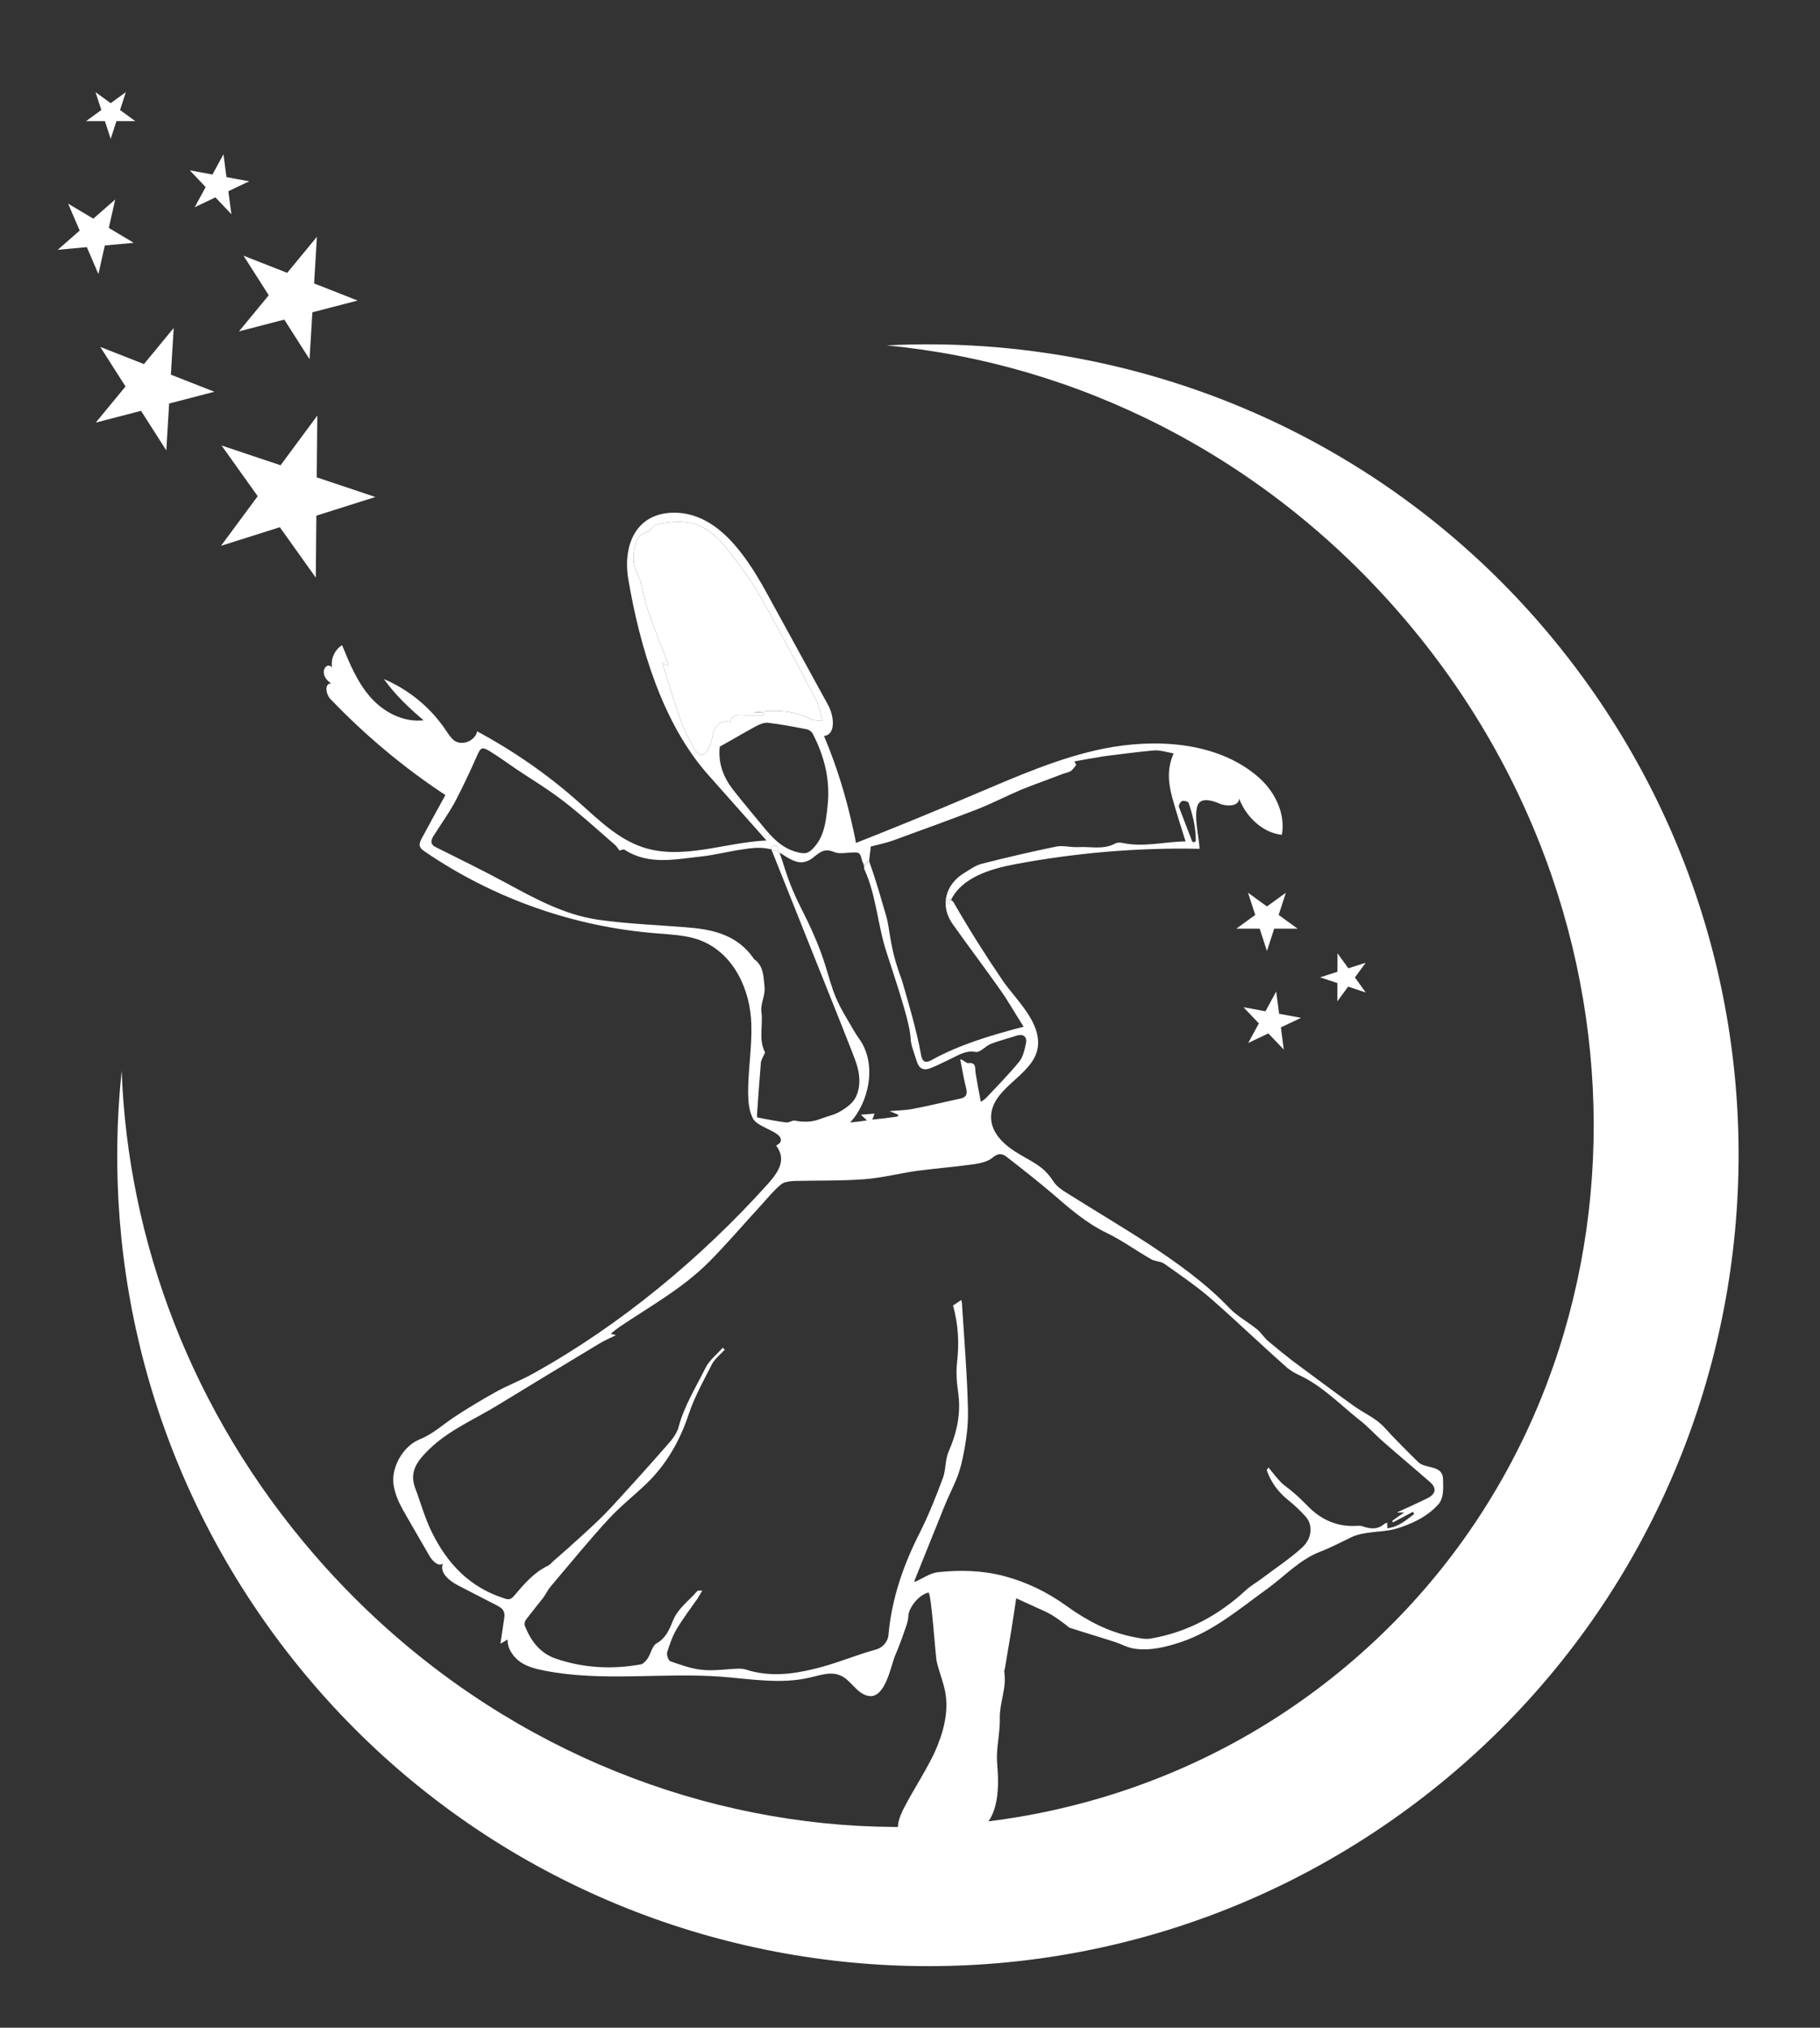 <?xml version="1.0" encoding="utf-8"?>
<!-- Generator: Adobe Illustrator 27.3.1, SVG Export Plug-In . SVG Version: 6.00 Build 0)  -->
<svg version="1.1" id="Layer_1" xmlns="http://www.w3.org/2000/svg" xmlns:xlink="http://www.w3.org/1999/xlink" x="0px" y="0px"
	 viewBox="0 0 96.19 107.14" style="enable-background:new 0 0 96.19 107.14;" xml:space="preserve">
<rect x="0" y="0" width="96.19" height="107.14" fill="#333333" stroke="none"/>
<style type="text/css">
	.st0{fill:white;}
</style>
<g id="XMLID_78_">
	<g id="XMLID_00000057831884034196833720000017731756456715006859_">
		<g>
			<path class="st0" d="M50.26,47.56c-0.03,0.05-0.05,0.1-0.07,0.15c-0.01,0.19-0.32-0.17-0.05-0.18
				C50.18,47.53,50.22,47.54,50.26,47.56z"/>
			<path class="st0" d="M45.68,45.72c0.04-0.09,0.21-0.33,0.26-0.2c-0.19,0.17-0.25,0.25-0.27,0.25
				C45.67,45.75,45.67,45.74,45.68,45.72z"/>
			<path class="st0" d="M41.05,44.67c0.03,0.1,0.08,0.23,0.15,0.39c-0.14-0.08-0.28-0.14-0.43-0.18c-0.02-0.08-0.03-0.15,0-0.16
				L41.05,44.67z"/>
			<path class="st0" d="M36.01,38.15c-0.36-0.99-0.66-2.01-1.01-3.13c0.2,0.11,0.25,0.13,0.31,0.16c0-0.03,0.02-0.04,0.02-0.06
				c-0.38-1-0.79-2-1.14-3.02c-0.19-0.57-0.22-1.22-0.49-1.75c-0.25-0.48-0.25-0.9-0.17-1.36c0.07-0.42,0.21-0.75,0.69-0.88
				c0.16-0.04,0.28-0.35,0.45-0.39c0.46-0.1,0.95-0.18,1.43-0.14c1.05,0.06,1.8,0.71,2.39,1.51c0.55,0.7,1.1,1.41,1.54,2.17
				c1.09,1.89,2.1,3.83,3.12,5.76c0.15,0.28,0.19,0.64,0.32,1.08c-0.3-0.05-0.52-0.04-0.66-0.11c-0.95-0.51-1.98-0.47-3.01-0.35
				c0.19,0.01,0.37,0.01,0.57,0.02c0,0.04,0,0.09,0,0.13c-0.43,0-0.87,0.01-1.29-0.01c-0.22-0.01-0.48,0.15-0.47,0.37
				c-0.45-0.13-0.83,0.15-0.93,0.66c-0.05,0.25-0.12,0.51-0.22,0.73c-0.08,0.14-0.22,0.32-0.36,0.35c-0.12,0.01-0.31-0.16-0.39-0.3
				C36.45,39.12,36.19,38.66,36.01,38.15z"/>
			<path class="st0" d="M62.82,42.42c-0.02-0.07-0.26-0.13-0.35-0.09s-0.19,0.23-0.16,0.31c0.23,0.61,0.46,1.2,0.69,1.8
				c0.04,0.1,0.2,0.07,0.2-0.04C63.2,43.72,63.04,43.07,62.82,42.42z M39.96,38.37c-0.65,0.35-1.28,0.73-1.92,1.08
				c-0.09,0.84,0.17,1.57,0.66,2.22c0.51,0.66,1.05,1.29,1.58,1.94c0.54,0.66,1.08,1.27,2,1.45c0.33,0.06,0.44,0,0.64-0.18
				c0.63-0.61,0.72-1.4,0.81-2.22c0.17-1.39-0.14-2.67-0.78-3.9c-0.05-0.1-0.2-0.21-0.33-0.23c-0.67-0.13-1.35-0.26-2.03-0.34
				C40.38,38.17,40.15,38.27,39.96,38.37z M33.7,30.35c0.27,0.53,0.3,1.18,0.49,1.75c0.35,1.02,0.76,2.02,1.14,3.02
				c0,0.02-0.02,0.03-0.02,0.06c-0.06-0.03-0.11-0.05-0.31-0.16c0.35,1.12,0.65,2.14,1.01,3.13c0.18,0.51,0.44,0.97,0.7,1.44
				c0.08,0.14,0.27,0.31,0.39,0.3c0.14-0.03,0.28-0.21,0.36-0.35c0.1-0.22,0.17-0.48,0.22-0.73c0.1-0.51,0.48-0.79,0.93-0.66
				c-0.01-0.22,0.25-0.38,0.47-0.37c0.42,0.02,0.86,0.01,1.29,0.01c0-0.04,0-0.09,0-0.13c-0.2-0.01-0.38-0.01-0.57-0.02
				c1.03-0.12,2.06-0.16,3.01,0.35c0.14,0.07,0.36,0.06,0.66,0.11c-0.13-0.44-0.17-0.8-0.32-1.08c-1.02-1.93-2.03-3.87-3.12-5.76
				c-0.44-0.76-0.99-1.47-1.54-2.17c-0.59-0.8-1.34-1.45-2.39-1.51c-0.48-0.04-0.97,0.04-1.43,0.14c-0.17,0.04-0.29,0.35-0.45,0.39
				c-0.48,0.13-0.62,0.46-0.69,0.88C33.45,29.45,33.45,29.87,33.7,30.35z M25.19,39.98c-0.36,0.82-0.75,1.64-1.17,2.44
				c-0.34,0.61-0.75,1.18-1.12,1.77c-0.15,0.25-0.15,0.44,0.15,0.58c1.24,0.62,2.49,1.23,3.71,1.89c1.53,0.83,3.07,1.67,4.81,1.93
				c1.52,0.22,3.06,0.28,4.6,0.4c1.42,0.1,2.76,0.36,3.66,1.65c0.02,0.05,0.07,0.08,0.13,0.12c0.1,0.09,0.18,0.2,0.24,0.31
				c0.17,0.34,0.17,0.74,0.21,1.11c0.04,0.41-0.22,0.85-0.17,1.27c0.1,0.71-0.16,1.44,0.18,2.13c0.03,0.05-0.04,0.15-0.08,0.23
				c-0.05,0.13-0.13,0.25-0.13,0.38c-0.07,0.89-0.14,1.79-0.2,2.69c0,0.05,0,0.15,0.01,0.16c0.52,0.11,1.02,0.2,1.54,0.27
				c0.14,0.02,0.31-0.12,0.44-0.1c0.48,0.09,0.93,0.09,1.39-0.1c0.34-0.13,0.71-0.2,1.01-0.38c0.33-0.19,0.67-0.44,0.83-0.76
				c0.28-0.58,0.22-1.24,0.01-1.84c-0.16-0.47-1.13-2.89-2.12-5.36c-0.98-2.47-2-4.99-2.26-5.66c-0.02-0.04-0.06-0.14-0.09-0.23
				c0.15,0.04,0.29,0.1,0.43,0.18c0.06,0.18,0.14,0.38,0.2,0.59c0.61,1.97,1.01,2.29,1.75,4.07c0.8,1.95,0.63,2.46,1.56,4.02
				c0.4,0.68,0.44,0.78,0.7,1.15c0.97,1.35,0.5,3.38-0.48,4.42c0.31-0.03,0.56-0.06,0.89-0.11c-0.15-0.14-0.22-0.21-0.32-0.3
				l0.72-0.06c-0.03,0.1-0.07,0.2-0.12,0.32c0.49-0.05,0.9-0.1,1.31-0.16c0.07-0.01,0.08-0.1,0.02-0.12l-0.42-0.17
				c0.42-0.04,0.83-0.04,1.24-0.12c0.82-0.15,1.63-0.36,2.45-0.53c0.35-0.06,0.45-0.22,0.36-0.57c-0.13-0.5-0.21-1.02-0.31-1.52
				c0.21,0.05,0.32,0.22,0.43,0.2c0.44-0.04,0.34,0.28,0.38,0.52c0.08,0.49,0.17,0.98,0.28,1.53c0.11-0.08,0.2-0.13,0.27-0.2
				c0.59-0.63,1.21-1.25,1.77-1.94c0.2-0.26,0.28-0.64,0.35-0.99c0.05-0.29-0.13-0.47-0.46-0.38c-0.46,0.15-0.94,0.27-1.39,0.44
				c-0.3,0.12-0.58,0.48-0.82,0.43c-0.53-0.09-0.89,0.17-1.3,0.36c-0.35,0.16-0.7,0.35-1.06,0.49c-0.38,0.16-0.62,0.04-0.74-0.33
				c-0.21-0.64-0.32-0.93-0.33-1.21c-0.04-0.77-0.48-2.14-1.27-4.56c-0.47-1.42-0.54-2.97-1.15-4.34c-0.02-0.03-0.06-0.12-0.04-0.22
				c0.02,0,0.08-0.08,0.27-0.25c0.41,1.14,0.67,2.12,0.92,2.96c0.14,0.51,0.19,1.4,0.5,2.41c0.26,0.84,0.25,0.68,0.38,1.15
				c0.09,0.33,0.72,2.39,0.95,3.75c0.07,0.34,0.26,0.38,0.53,0.23c1.5-0.83,3.12-1.31,4.88-1.77c-0.42-0.65-0.79-1.32-1.23-1.94
				c-0.82-1.17-1.68-2.3-2.51-3.47c-0.71-0.99-0.39-2.12,0.61-2.72c0.3-0.18,0.59-0.4,0.92-0.48c1.3-0.33,2.62-0.64,3.94-0.91
				c0.36-0.07,0.76,0.05,1.15,0.03c0.65-0.04,1.31,0.15,1.94-0.18c0.12-0.07,0.28-0.07,0.41-0.04c1.13,0.24,2.21-0.07,3.33-0.08
				c-0.25-0.79-0.48-1.52-0.69-2.26c-0.21-0.76-0.32-1.55,0.06-2.39c-0.37-0.07-0.72-0.18-1.04-0.16c-0.88,0.08-1.77,0.2-2.65,0.31
				c-0.52,0.08-1.04,0.18-1.55,0.27c0.02,0.07,0.06,0.12,0.09,0.19c-0.09,0.1-0.17,0.23-0.27,0.31c-0.13,0.09-0.3,0.11-0.44,0.16
				c-0.74,0.29-1.49,0.55-2.21,0.84c-0.79,0.34-1.56,0.74-2.36,1.05c-1.47,0.57-2.96,1.1-4.43,1.64c-0.38,0.13-0.76,0.21-1.15,0.31
				c0,0,0,0.01,0,0.02c0,0.13-0.11,0.73-0.07,0.76l-0.01,0.01c-0.05-0.13-0.22,0.11-0.26,0.2c-0.01,0.02-0.01,0.03-0.01,0.05
				c-0.02,0-0.01-0.05-0.03-0.12c-0.14-0.24-0.1-0.49-0.28-0.59c-0.35-0.08-0.92,0.11-1.27-0.04c-0.52-0.22-0.76,0.01-1.11,0.29
				c-0.18,0.16-0.49,0.28-0.72,0.25c-0.31-0.04-0.61-0.22-0.88-0.4c-0.06-0.04-0.12-0.08-0.18-0.1c-0.07-0.16-0.12-0.29-0.15-0.39
				l-0.28,0.05c-0.03,0.01-0.02,0.08,0,0.16c-0.52-0.14-1.05-0.08-1.59,0.01c-0.7,0.1-1.38,0.28-2.08,0.36
				c-1.37,0.14-2.78,0.49-4.09-0.35c-0.05-0.04-0.16,0.01-0.27,0.04c-0.06-0.08-0.14-0.22-0.26-0.32c-0.91-0.79-1.82-1.62-2.79-2.36
				c-0.77-0.59-1.61-1.09-2.43-1.64c-0.45-0.31-0.89-0.63-1.36-0.92C25.46,39.43,25.4,39.5,25.19,39.98z M69.07,79.53
				c0.73,0.77,1.61,1.17,2.69,1.09c0.07,0,0.16,0,0.24,0.02c0.43,0.16,0.83,0.19,1.19-0.14c0.03-0.02,0.08-0.02,0.13-0.04
				c0,0.09,0,0.17,0,0.29c0.61-0.07,1-0.44,1.42-0.75c-0.02-0.04-0.04-0.08-0.06-0.12c-0.35,0.18-0.71,0.38-1.06,0.56
				c-0.02-0.03-0.03-0.05-0.04-0.08c0.18-0.13,0.36-0.26,0.63-0.44c-0.2,0-0.32,0-0.39,0c0.52-0.24,1.08-0.49,1.63-0.76
				c0.43-0.22,0.49-0.52,0.15-0.83c-0.82-0.72-1.65-1.41-2.47-2.13c-0.46-0.4-0.86-0.86-1.34-1.22c-0.99-0.79-1.88-1.72-3.06-2.29
				c-0.28-0.12-0.57-0.29-0.79-0.5c-1.36-1.2-2.66-2.46-4.03-3.65c-0.74-0.63-1.55-1.18-2.35-1.75c-0.2-0.15-0.49-0.13-0.71-0.25
				c-0.79-0.45-1.53-0.99-2.33-1.38c-1.11-0.53-2.01-1.32-2.92-2.11c-0.78-0.66-1.58-1.29-2.38-1.91c-0.25-0.2-0.47-0.22-0.75,0.02
				c-0.25,0.21-0.62,0.3-0.96,0.35c-0.99,0.14-2,0.22-3,0.35c-0.95,0.13-1.9,0.38-2.85,0.45c-1.23,0.09-2.47,0.06-3.7,0.09
				c-0.23,0.02-0.52,0.04-0.69,0.19c-0.4,0.33-0.73,0.75-1.08,1.13c-0.91,0.99-1.76,1.99-2.7,2.94c-1.4,1.41-3.13,2.36-4.76,3.46
				c-0.16,0.11-0.29,0.22-0.45,0.35c0.1,0.03,0.15,0.04,0.27,0.08c-0.34,0.17-0.61,0.28-0.87,0.44c-1.8,1.08-3.59,2.17-5.38,3.26
				c-1.22,0.75-2.58,1.31-3.63,2.34c-0.54,0.53-1.06,1.12-0.74,2c0.3,0.79,0.52,1.62,0.9,2.38c0.81,1.65,2.01,2.92,3.84,3.49
				c0.23,0.08,0.35,0.04,0.5-0.14c0.52-0.61,1.03-1.22,1.77-1.58c0.12-0.05,0.21-0.16,0.3-0.25c0.52-0.45,1.03-0.9,1.54-1.37
				c0.5-0.46,1.02-0.93,1.48-1.43c0.96-1.04,1.9-2.08,2.83-3.14c0.31-0.35,0.68-0.74,0.78-1.17c0.3-1.11,0.91-2.08,1.41-3.09
				c0.21-0.42,0.61-0.73,0.92-1.08c0.04,0.04,0.07,0.08,0.11,0.1c-0.23,0.25-0.51,0.47-0.67,0.75c-0.45,0.88-0.94,1.76-1.25,2.69
				c-0.47,1.41-1.18,2.64-2.24,3.66c-0.65,0.62-1.37,1.19-1.98,1.85c-1.06,1.15-2.04,2.36-3.06,3.56c-0.16,0.19-0.25,0.39-0.39,0.59
				c-0.31,0.4-0.63,0.78-0.94,1.2c-0.05,0.08-0.08,0.21-0.04,0.3c0.31,0.78,0.79,1.43,1.61,1.72c1.48,0.51,3,0.59,4.53,0.31
				c0.13-0.03,0.26-0.19,0.35-0.31c0.17-0.26,0.24-0.68,0.49-0.81c0.47-0.27,0.66-0.72,0.83-1.15c0.27-0.69,0.86-1.08,1.3-1.6
				c0.03-0.04,0.12-0.01,0.27-0.03c-0.11,0.19-0.18,0.3-0.25,0.42c-0.38,0.54-0.78,1.07-1.12,1.64c-0.22,0.37-0.36,0.8-0.49,1.21
				c-0.04,0.13,0.07,0.43,0.17,0.47c0.56,0.19,1.11,0.4,1.68,0.45c0.62,0.07,1.26-0.04,1.89-0.06c0.14,0,0.3,0,0.43,0.05
				c1.21,0.39,2.43,0.25,3.61-0.04c1.1-0.26,2.16-0.72,3.25-1.02c0.37-0.1,0.65-0.43,0.67-0.8c0.17-1.89,0.78-3.65,1.63-5.33
				c0.48-0.94,0.87-1.94,1.24-2.92c0.17-0.45,0.12-0.99,0.31-1.42c0.43-0.98,0.65-1.98,0.51-3.05c-0.08-0.54-0.13-1.1-0.07-1.63
				c0.12-1.03,0.07-2.03-0.21-3.03c0.16-0.1,0.29-0.2,0.43-0.29c0.01,0.06,0.04,0.11,0.04,0.17c0.12,1.9,0.28,3.78,0.32,5.68
				c0.02,0.95-0.14,1.93-0.36,2.85c-0.18,0.75-0.57,1.43-0.87,2.16c-0.53,1.31-1.06,2.63-1.59,3.95c-0.01,0.04,0,0.1,0,0.09
				c0.42-0.18,0.82-0.48,1.25-0.52c1.16-0.12,2.32-0.1,3.49,0.21c1.2,0.32,2.28,0.85,3.28,1.57c1.07,0.77,2.21,1.38,3.52,1.64
				c0.31,0.06,0.63,0.14,0.93,0.09c1.94-0.33,3.6-1.23,5.04-2.56c0.27-0.25,0.61-0.43,0.9-0.66c0.7-0.53,1.44-1.01,2.08-1.6
				c0.52-0.48,0.56-1.18,0.19-1.61c-0.29-0.32-0.6-0.62-0.94-0.89c-0.53-0.43-0.91-0.94-1.13-1.58c0-0.01,0.02-0.03,0.09-0.14
				c0.23,0.27,0.44,0.56,0.67,0.79c0.21,0.21,0.47,0.36,0.68,0.56C68.63,79.09,68.85,79.31,69.07,79.53z M73.73,80.79
				c-0.76,0.2-1.63,0.1-2.34,0.45c-0.54,0.26-1.07,0.54-1.62,0.75c-1.1,0.43-1.87,1.29-2.78,1.95c-1.47,1.06-2.85,2.25-4.59,2.83
				c-0.79,0.26-1.62,0.47-2.46,0.34c-0.34-0.05-0.66-0.23-0.98-0.34c-0.8-0.26-1.59-0.49-2.39-0.75c-0.09-0.02-0.16-0.11-0.24-0.17
				c-0.25-0.18-0.49-0.37-0.76-0.53c-0.33-0.19-0.7-0.33-1.05-0.5c-0.23-0.1-0.46-0.21-0.81-0.37c-0.1,0.63-0.18,1.2-0.27,1.75
				c-0.11,0.65-0.22,1.31-0.33,1.96c-0.01,0.06-0.05,0.14-0.03,0.2c0.13,0.83-0.25,1.59-0.24,2.42c0.02,0.65-0.13,1.31-0.15,1.95
				c-0.01,0.44,0.06,0.89,0.06,1.33c0,1.05-0.18,2.59-1.55,2.81c-0.14,0.02-0.27,0.02-0.41,0.01l-3.3-0.13
				c-0.1-0.37,0.07-0.76,0.23-1.11c0.51-1.01,1.15-1.95,1.65-2.99c0.47-1.02,0.8-2.18,0.58-3.29c-0.11-0.53-0.31-1.02-0.44-1.55
				c-0.07-0.28-0.29-3.7-0.44-3.66c-0.51,0.11-1.04,0.79-1.06,1.24c-0.01,0.27-0.12,0.54-0.21,0.8c-0.15,0.45-0.33,0.91-0.52,1.36
				c-0.2,0.53-0.5,2.13-1.31,2.07c-0.33-0.03-0.6-0.26-0.83-0.5c-0.23-0.23-0.45-0.49-0.75-0.6c-0.49-0.21-1.05,0-1.55,0.11
				c-1.55,0.38-3.17,0.08-4.77-0.04c-3.09-0.22-6.22,0.28-9.26-0.31c-0.46-0.09-0.93-0.2-1.32-0.47c-0.38-0.28-0.68-0.71-0.66-1.18
				l-0.38,0.22c0.06-0.43,0.13-0.87,0.19-1.29c0.03-0.15,0.04-0.31-0.03-0.44c-0.06-0.14-0.22-0.22-0.36-0.3
				c-0.68-0.35-1.37-0.7-2.04-1.05c-0.45-0.23-1-0.67-0.8-1.15c-0.25,0.17-0.54-0.13-0.7-0.39c-0.39-0.68-0.79-1.35-1.18-2.04
				c-0.31-0.53-0.62-1.07-0.72-1.68c-0.17-0.94,0.48-2.11,1.4-2.47c0.64-0.26,1.15-0.72,1.7-1.1c0.74-0.49,1.5-0.95,2.29-1.39
				c0.65-0.36,1.35-0.62,1.99-0.98c4.6-2.55,8.88-6.11,12.39-10.01c0.58-0.65,1-1.29,0.44-2.03c0.05-0.04,0.19-0.1,0.23-0.19
				c0.22-0.52-1.18-0.73-1.45-1.23c-0.21-0.4-0.25-0.86-0.26-1.31c-0.01-1.23,0.21-2.45,0.17-3.69c-0.05-1.79-0.91-3.71-2.66-4.41
				c-0.73-0.29-1.52-0.31-2.29-0.38c-4.38-0.33-8.66-1.83-12.3-4.32c-0.11-0.07-0.23-0.16-0.27-0.29c-0.04-0.14,0.04-0.3,0.11-0.43
				c0.41-0.76,0.82-1.51,1.24-2.27c-2.2-1.45-4.23-3.15-6.05-5.05c-0.25-0.22-0.38-0.85,0.01-0.85c-0.75-0.5-0.23-1.21,0.05-0.84
				c-0.08-0.45,0.14-0.94,0.53-1.18c0.39,0.95,0.78,1.9,1.44,2.68c0.7,0.83,1.76,1.41,2.87,1.29c-0.78-0.66-1.5-1.34-2.1-2.18
				c1.33,0.57,2.49,1.52,3.29,2.73c0.13,0.19,0.26,0.4,0.44,0.53c0.42,0.28,1.09,0.01,1.2-0.5c1.92,1.04,3.72,2.28,5.35,3.73
				c1.05,0.93,2.08,1.96,3.41,2.4c2.1,0.69,4.33-0.26,6.53-0.36c-1.03-1.16-2.05-2.31-3.09-3.48c-2.42-2.73-3.61-6.78-4.21-10.31
				c-0.31-1.79,0.39-3.56,2.48-3.53c2.25,0.04,3.74,2.26,4.82,4.22c1.09,1.98,2.16,3.95,3.25,5.93c0.32,0.58,0.44,1.57-0.21,1.65
				c0.66,1.56,1.16,3.18,1.52,4.83c0.07,0.28,0.12,0.55,0.17,0.82c2.08-0.82,4.16-1.67,6.22-2.55c2.25-0.95,4.51-1.96,6.9-2.44
				c2.64-0.52,5.86-0.39,8.04,1.42c0.92,0.75,1.56,1.95,1.35,3.14c-1.02-0.1-1.91-0.97-2.26-1.92c0,0.42-0.65,0.44-1.04,0.27
				c-0.39-0.17-0.95-0.33-1.14,0.06c-0.24,0.56,0.07,1.76,0.09,2.33c-3.25-0.07-6.52,0.21-9.73,0.81c-1.33,0.25-2.83,0.7-3.41,1.9
				c-0.04-0.02-0.08-0.03-0.12-0.03c-0.27,0.01,0.04,0.37,0.05,0.18c0.02-0.05,0.04-0.1,0.07-0.15c0.06,0.02,0.11,0.07,0.14,0.12
				c0.81,1.41,1.68,2.79,2.6,4.14c0.68,0.99,2.03,2.18,1.85,3.51c-0.2,1.45-2.29,2.06-2.46,3.52c-0.1,0.89,0.57,1.55,1.25,1.99
				c0.82,0.53,1.48,0.71,2.03,1.58c0.17,0.26,0.44,0.45,0.72,0.62c1.43,0.9,2.9,1.77,4.33,2.7c1.51,1,2.98,2.04,4.25,3.37
				c0.41,0.43,0.97,0.73,1.43,1.1c0.24,0.18,0.39,0.45,0.61,0.64c0.43,0.36,0.87,0.72,1.31,1.06c1.08,0.8,2.16,1.61,3.25,2.39
				c0.55,0.39,1.17,0.64,1.62,1.15c0.57,0.62,1.16,1.21,1.77,1.81c0.31,0.3,1.05,0.2,1.24,0.61c0.07,0.12,0.07,0.28,0.07,0.43
				c0.01,0.24,0.01,0.48-0.03,0.7c-0.04,0.2-0.11,0.38-0.26,0.53C75.39,80.17,74.56,80.55,73.73,80.79z"/>
		</g>
		<g>
		</g>
	</g>
	<path id="XMLID_10_" class="st0" d="M74.05,32.49c14.49,16.78,13.38,41.5-2.49,55.2c-15.87,13.7-40.49,11.21-54.98-5.58
		c-6.47-7.49-9.82-16.56-10.15-25.53c-1.09,10.38,1.59,21.18,8.35,30.19c14.21,18.92,41.07,22.74,59.99,8.53
		c18.92-14.21,22.74-41.07,8.53-59.99c-8.88-11.83-22.71-17.76-36.45-17.06C56.88,19.2,66.75,24.03,74.05,32.49z"/>
	<g id="XMLID_1_">
		<path id="XMLID_15_" class="st0" d="M7.15,6.4l-2.6,0l2.1-1.53l-0.8,2.47l-0.8-2.47"/>
		<path id="XMLID_18_" class="st0" d="M19.84,26.26l-8.16,2.58l5.09-6.88l-0.08,8.56l-4.98-6.98"/>
		<path id="XMLID_20_" class="st0" d="M18.9,15.88l-6.27,1.63l4.12-5l-0.39,6.47l-3.49-5.47"/>
		<path id="XMLID_22_" class="st0" d="M7.07,12.83L3.05,13.2l3.04-2.66l-0.89,3.94l-1.6-3.72"/>
		<path id="XMLID_19_" class="st0" d="M13.17,9.58l-2.88,1.37l1.52-2.8l0.42,3.17L10.03,9"/>
		<path id="XMLID_26_" class="st0" d="M11.33,20.7l-6.27,1.63l4.12-5L8.79,23.8L5.3,18.33"/>
	</g>
	<g id="XMLID_81_">
		<path id="XMLID_21_" class="st0" d="M68.58,49.07l-3.24,0l2.62-1.9l-1,3.08l-1-3.08"/>
		<path id="XMLID_25_" class="st0" d="M72.18,52.44l-2.41-0.8l2.41-0.77l-1.5,2.04l0.01-2.54"/>
		<path id="XMLID_23_" class="st0" d="M68.76,53.78l-2.79,1.33l1.48-2.72l0.4,3.07l-2.13-2.24"/>
	</g>
</g>
</svg>
